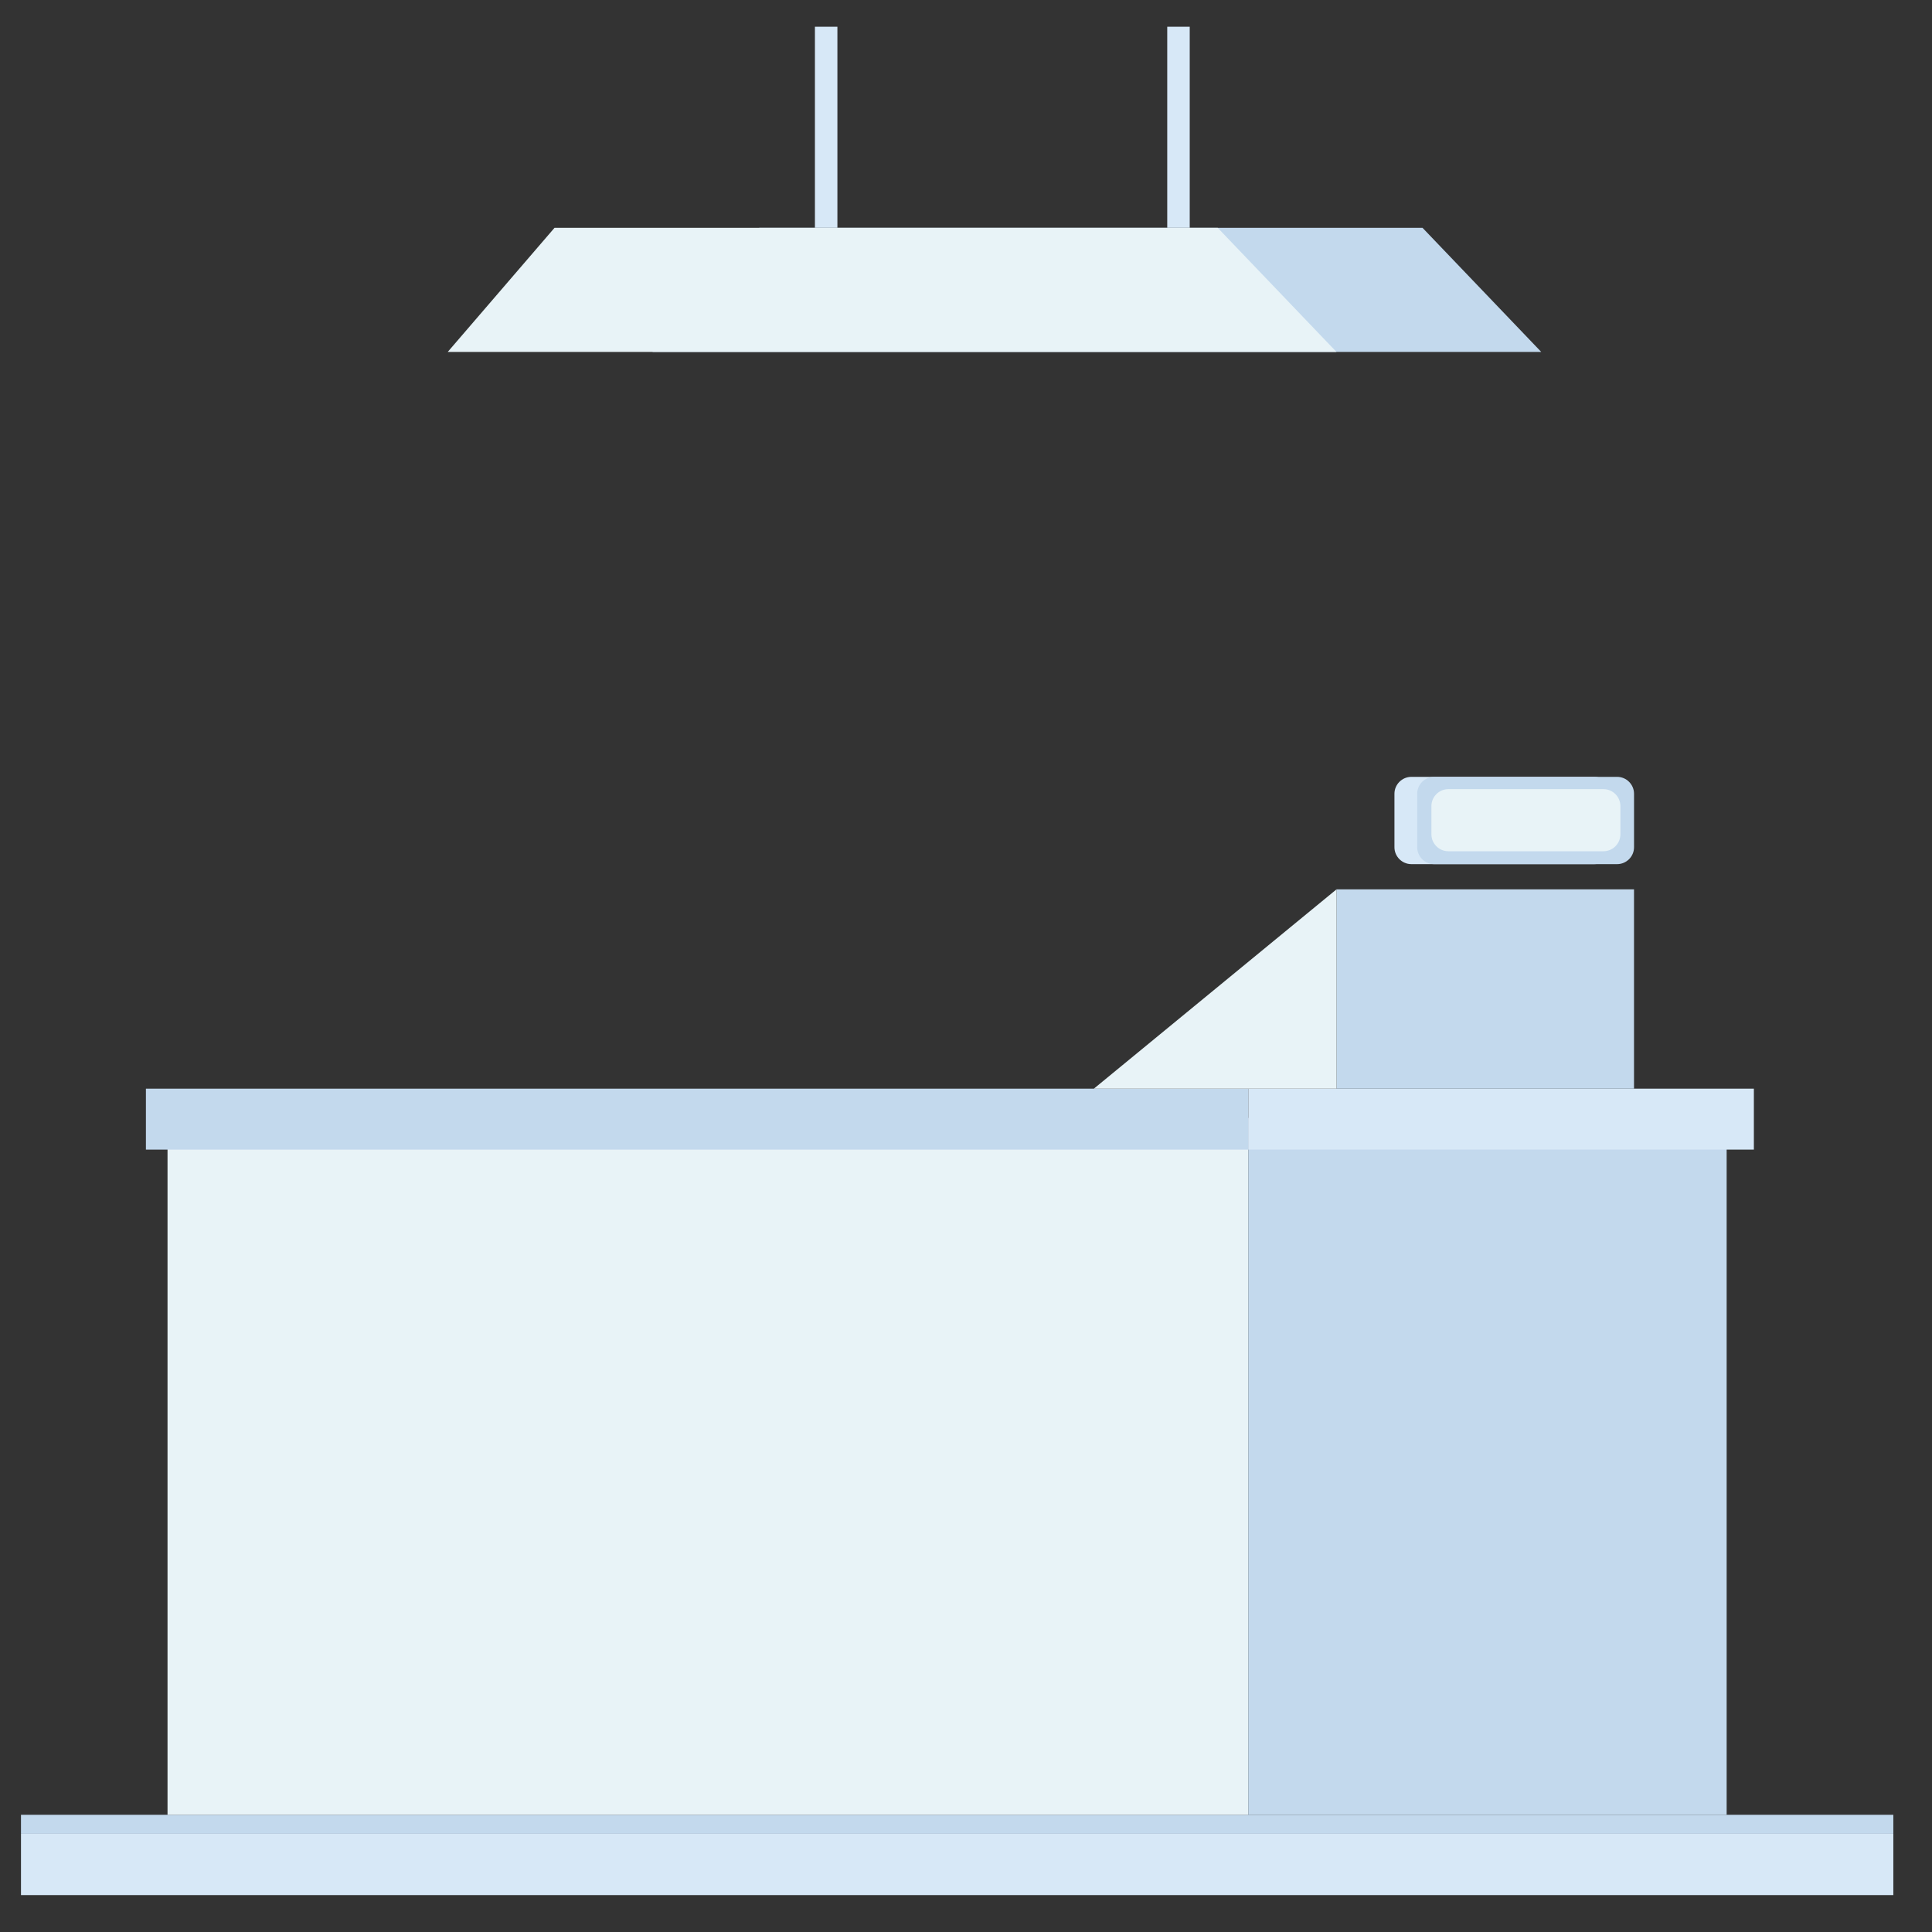 <?xml version="1.0" encoding="utf-8"?>
<!-- Generator: Adobe Illustrator 23.0.0, SVG Export Plug-In . SVG Version: 6.00 Build 0)  -->
<svg version="1.1" id="Capa_1" xmlns="http://www.w3.org/2000/svg" xmlns:xlink="http://www.w3.org/1999/xlink" x="0px" y="0px"
	 viewBox="0 0 800 800" enable-background="new 0 0 800 800" xml:space="preserve">
<rect x="0" y="0" width="800" height="800" fill="#333333" stroke="none"/>
<g>
	<rect x="8.69" y="759.34" fill="#D7E8F7" width="775.3" height="25.38"/>
	<rect x="8.69" y="751.47" fill="#C3D9ED" width="775.3" height="7.87"/>
</g>
<g>
	<rect x="69.37" y="462.93" fill="#E8F3F7" width="447.53" height="288.54"/>
	
		<rect x="516.9" y="462.93" transform="matrix(-1 -1.224647e-16 1.224647e-16 -1 1231.868 1214.403)" fill="#C3D9ED" width="198.07" height="288.54"/>
	<rect x="60.42" y="450.79" fill="#C3D9ED" width="456.48" height="25.24"/>
	
		<rect x="516.9" y="450.79" transform="matrix(-1 -1.224647e-16 1.224647e-16 -1 1243.141 926.818)" fill="#D7E8F7" width="209.34" height="25.24"/>
	<rect x="553.42" y="368.26" fill="#C3D9ED" width="123.19" height="82.53"/>
	<polygon fill="#E8F3F7" points="553.42,368.26 452.95,450.79 553.42,450.79 	"/>
	<path fill="#D7E8F7" d="M660.2,357.82h-75.79c-3.85,0-7-3.15-7-7v-22.14c0-3.85,3.15-7,7-7h75.79c3.85,0,7,3.15,7,7v22.14
		C667.2,354.67,664.05,357.82,660.2,357.82z"/>
	<path fill="#C3D9ED" d="M669.62,357.82h-75.79c-3.85,0-7-3.15-7-7v-22.14c0-3.85,3.15-7,7-7h75.79c3.85,0,7,3.15,7,7v22.14
		C676.62,354.67,673.47,357.82,669.62,357.82z"/>
	<path fill="#E8F3F7" d="M663.97,352.48h-64.25c-3.85,0-7-3.15-7-7v-11.71c0-3.85,3.15-7,7-7h64.25c3.85,0,7,3.15,7,7v11.71
		C670.97,349.33,667.82,352.48,663.97,352.48z"/>
</g>
<g>
	<rect x="337.44" y="11.07" fill="#D7E8F7" width="9.31" height="83.26"/>
	<polyline fill="#D7E8F7" points="492.64,94.33 492.64,11.07 483.33,11.07 483.33,94.33 	"/>
	<polygon fill="#C3D9ED" points="589.03,94.33 314.41,94.33 270.18,145.73 638.2,145.73 	"/>
	<polygon fill="#E8F3F7" points="504.23,94.33 229.62,94.33 185.39,145.73 553.41,145.73 	"/>
</g>
</svg>
